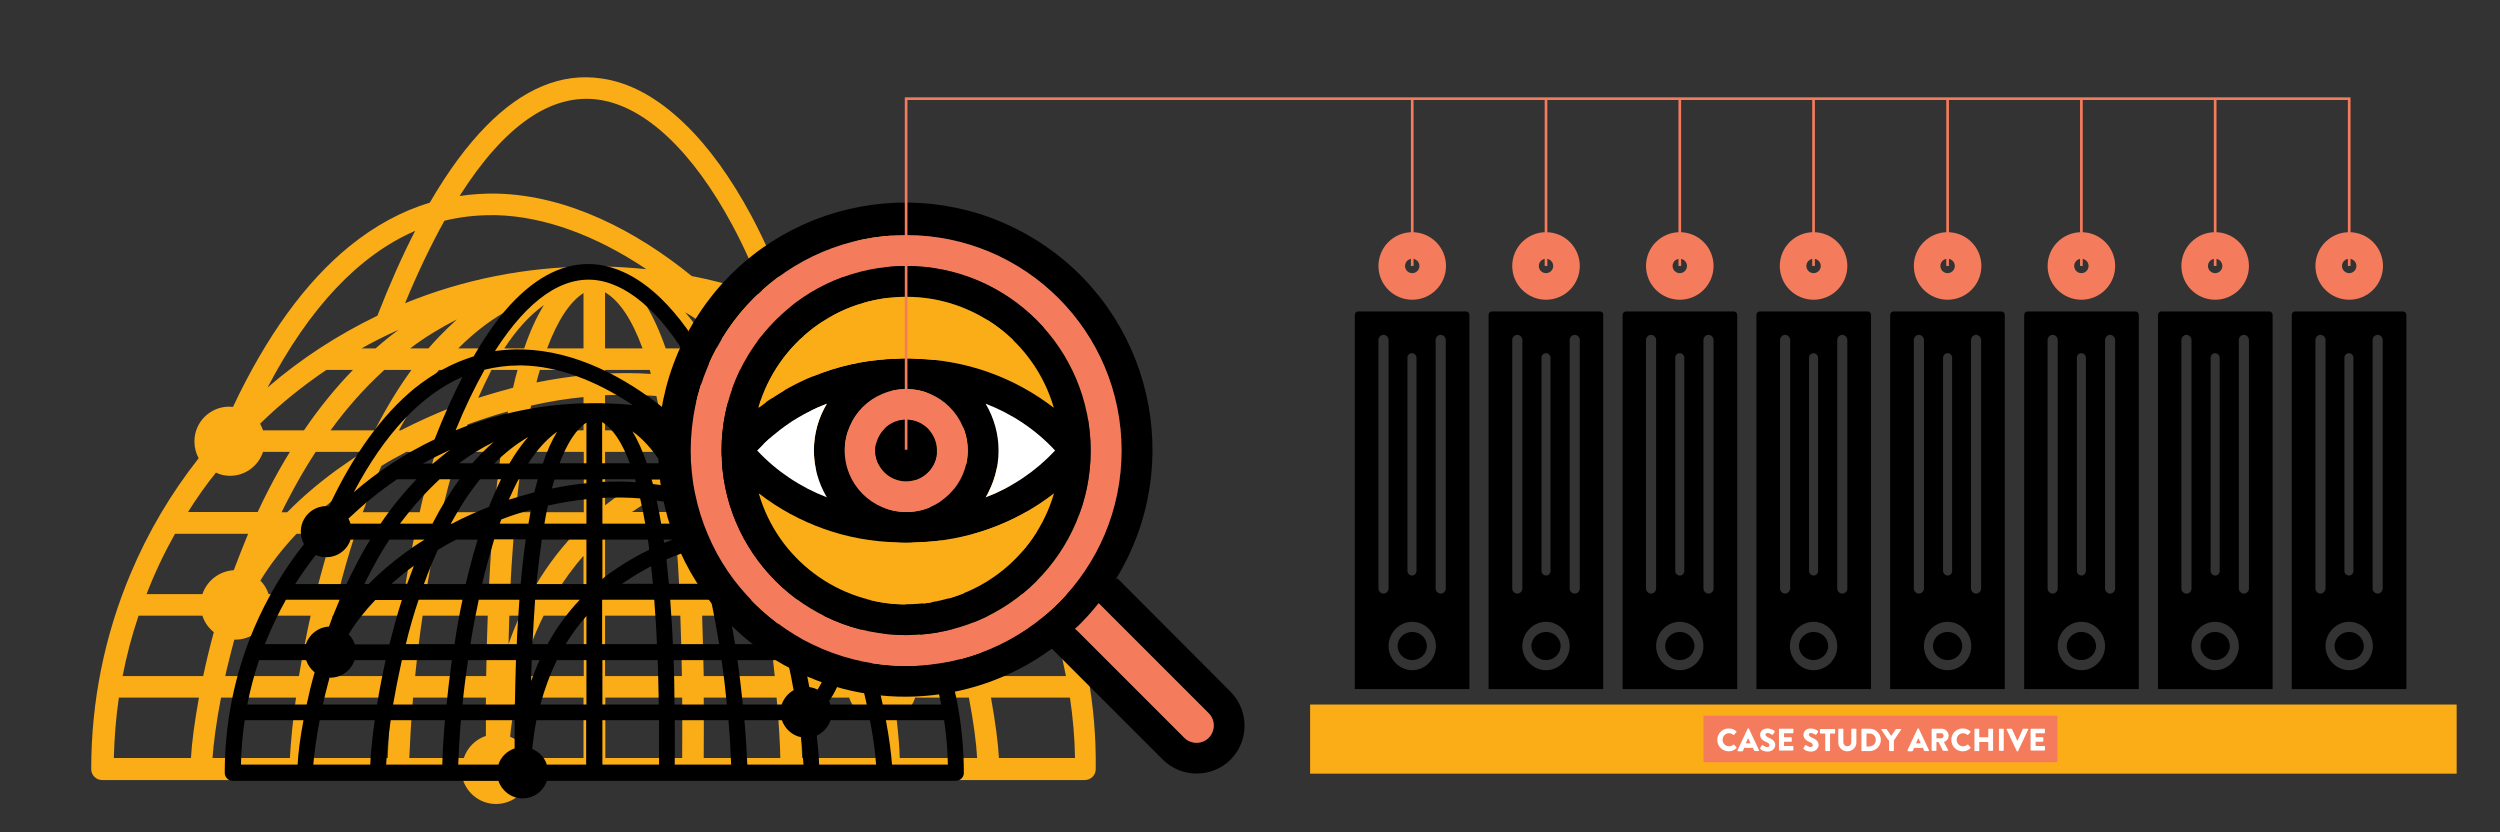 <?xml version="1.0" encoding="utf-8"?>
<!-- Generator: Adobe Illustrator 24.0.1, SVG Export Plug-In . SVG Version: 6.00 Build 0)  -->
<svg version="1.1" id="Layer_1" xmlns="http://www.w3.org/2000/svg" xmlns:xlink="http://www.w3.org/1999/xlink" x="0px" y="0px"
	 viewBox="0 0 940 313" style="enable-background:new 0 0 940 313;" xml:space="preserve">
<rect x="0" y="0" width="940" height="313" fill="#333333" stroke="none"/>
<style type="text/css">
	.st0{fill:#FFFFFF;}
	.st1{fill:url(#SVGID_1_);}
	.st2{fill:#FBAD17;}
	.st3{fill:#F69277;stroke:#FBAD17;stroke-linecap:round;stroke-miterlimit:10;}
	.st4{fill:#F47C5C;stroke:#FBAD17;stroke-linecap:round;stroke-miterlimit:10;}
	.st5{fill:#F47C5C;}
	.st6{fill:#231F20;}
	.st7{fill:#F69277;}
	.st8{fill:none;stroke:#FBAD17;stroke-linecap:round;stroke-miterlimit:10;}
	.st9{fill:none;stroke:#F47C5C;stroke-width:10;stroke-linecap:round;stroke-miterlimit:10;}
	.st10{fill:none;stroke:#F47C5C;stroke-width:10;stroke-miterlimit:10;}
	.st11{fill:none;stroke:#000000;stroke-miterlimit:10;}
	.st12{fill:none;stroke:#000000;stroke-width:8;stroke-linecap:round;stroke-linejoin:round;stroke-miterlimit:10;}
	.st13{fill:none;stroke:#F69277;stroke-linecap:round;stroke-miterlimit:10;}
	.st14{fill:none;stroke:#F69277;stroke-miterlimit:10;}
	.st15{fill:none;stroke:#000000;stroke-width:3;stroke-linecap:round;stroke-linejoin:round;stroke-miterlimit:10;}
	.st16{fill:none;stroke:#F69277;stroke-width:3;stroke-linecap:round;stroke-miterlimit:10;}
	.st17{fill:none;stroke:#000000;stroke-width:5;stroke-miterlimit:10;}
	.st18{fill:#FBAD18;}
	.st19{fill:none;stroke:#F47C5C;stroke-miterlimit:10;}
</style>
<path class="st2" d="M399.5,220.5c7.5-26.9,10.7-48.8,9.4-65.1c-1.2-15.8-6.6-26.5-16-31.9c-10.7-6.2-25.8-4.8-43.9,3.9
	c-4.9,2.4-10,5.3-15,8.6c-1.3-0.9-2.6-1.9-4-2.8c2.6-16.9,4.3-29.8,5-38.2c0.4-4.3,0.5-7.4,0.4-9.7c-0.1-1.6-0.3-6-4.1-6.8
	c-3.8-0.8-5.7,3.1-6.5,4.6c-0.9,1.8-1.9,4.3-3.2,7.6c-2,5.6-4.6,13.7-7.6,23.9c-0.7,2.5-1.5,5-2.2,7.6c-4.8-2.5-9.6-4.9-14.6-7
	c-4.1-11.9-9.1-23.6-14.7-34.1c-7.6-14.1-15.9-25.7-24.9-34.4c-10.2-9.9-20.7-15.7-31.5-17.2c-14.9-2.2-29.4,3.8-43.2,17.8
	c-7.3,7.4-14.4,17-21.3,28.9c-10.6,3.2-20.7,8.7-30.2,16.4c-16.5,13.4-31.2,33.7-43.8,60.4c-0.4,0-0.9-0.1-1.4-0.1
	c-7.2,0-13.1,5.8-13.1,13.1c0,2.3,0.6,4.5,1.6,6.3c-10.4,13.2-19,27.7-25.6,43.4c-9.8,23.3-14.8,48-14.8,73.5c0,2.2,1.8,4.1,4.1,4.1
	h135.7c1.7,5.2,6.6,9,12.4,9c5.8,0,10.7-3.8,12.4-9h209c2.2,0,4.1-1.8,4.1-4.1C412.3,265.3,408,242.3,399.5,220.5z M44.7,262.3h30.1
	c-1.7,9.4-2.7,17.2-3,22.7h-29C43,277.3,43.6,269.7,44.7,262.3z M52.1,231.5h24c0.8,2.5,2.3,4.6,4.3,6.2c-1.6,5.8-2.9,11.3-4,16.5
	H46.1C47.6,246.4,49.6,238.9,52.1,231.5z M65.8,200.7h27.5c-1.9,4.6-3.7,9.2-5.4,13.7c-5.5,0.3-10.1,4-11.8,9H55.1
	C58.1,215.6,61.7,208,65.8,200.7z M344.1,254.2c-0.2-0.6-0.4-1.2-0.7-1.8c3.2-4.4,5.5-9.4,6.8-15c0.5-1.9,0.8-3.9,1-5.9h5.4
	c2,6.7,3.7,12.8,4.9,18c0.4,1.6,0.7,3.2,1.1,4.7L344.1,254.2L344.1,254.2z M299.4,254.2c-0.7-7-1.6-14.7-2.8-22.7h25.6
	c1.2,5.3,2.3,10.4,3.2,15.3c-2.9,1.6-5,4.2-6.1,7.4H299.4z M88.1,240.5c0.1,0,0.3,0,0.4,0c5.8,0,10.7-3.8,12.4-9h15.9
	c-1.8,8-3.2,15.7-4.4,22.7H84.7c0.3-1.5,0.7-3.1,1.1-4.7C86.5,246.7,87.2,243.7,88.1,240.5z M144.5,139.1h10.2
	c-4.9,6.7-9.5,14.3-13.8,22.7h-16.6C130.1,153.8,136.8,146.1,144.5,139.1z M351.6,223.4c-0.1-3.2-0.4-6.4-1-9.6
	c1.2,3.3,2.4,6.5,3.4,9.6H351.6z M337.6,246.6c-1.3-0.7-2.8-1.1-4.3-1.3c-0.8-4.4-1.8-9.1-2.8-13.8h12.6
	C342.3,237.2,340.5,242.3,337.6,246.6z M328.6,223.4c-1.8-7.4-3.9-15.1-6.4-22.7h16c1.3,3,2.4,6.1,3.2,9.2c1.2,4.7,1.9,9.2,2.1,13.5
	H328.6z M191.8,223.4c0.3-7.4,0.8-15.1,1.4-22.7H216c-6.3,6.7-11.8,14.2-16.3,22.4c-0.1,0.1-0.1,0.2-0.2,0.3H191.8z M195.5,231.5
	c-1.6,3.5-3,7-4.3,10.7c0.1-3.5,0.2-7,0.3-10.7H195.5z M101,223.4c-0.6-1.9-1.7-3.7-3.1-5.1c3.7-6.1,8.3-12,13.6-17.6h13.6
	c-2.4,7.6-4.5,15.3-6.4,22.7H101z M143.4,175.2c3-1.9,6.2-3.6,9.4-5.3h11c-1.5,4.9-2.9,10.1-4.3,15.5c-0.6,2.4-1.2,4.8-1.7,7.2
	h-21.4c0.6-1.6,1.2-3.2,1.8-4.8C139.8,183.7,141.5,179.5,143.4,175.2z M227.5,190v-20.1h23.2c0.2,1.7,0.5,3.4,0.7,5.1
	c-5.4,2.6-10.9,5.7-16.3,9.4C232.5,186.2,230,188.1,227.5,190z M241.6,131h-14.1v-21.1C232.9,113.1,237.6,120.1,241.6,131z
	 M244.3,139.1c0.1,0.5,0.3,1,0.4,1.5c-5.6-0.4-11.3-0.4-17.2-0.1v-1.4C227.5,139.1,244.3,139.1,244.3,139.1z M272.3,161.8h-14.7
	c-0.7-4.2-1.5-8.1-2.3-11.8c4.6,0.7,9.2,1.7,13.5,2.9C270.1,155.8,271.2,158.8,272.3,161.8z M278.9,156.2c4.1,1.6,8.1,3.5,11.9,5.6
	h-9.9C280.3,159.9,279.6,158,278.9,156.2z M274.9,146.1c-1.1-2.4-2.1-4.8-3.3-7h10.7c3.7,4.5,7,9.3,10.1,14.3
	C286.9,150.5,281,148.1,274.9,146.1z M264.7,143.4c-3.7-0.8-7.4-1.5-11.3-2c-0.2-0.8-0.4-1.6-0.6-2.3h9.7
	C263.2,140.5,264,141.9,264.7,143.4z M250.3,131c-2.2-6.4-4.7-11.8-7.4-16.3c5.5,4,10.5,9.6,14.8,16.3H250.3z M219.4,110.2V131
	h-13.7C209.7,120.4,214.3,113.4,219.4,110.2z M219.4,139.1v2c-5.8,0.6-11.7,1.5-17.7,2.7c0.4-1.6,0.8-3.2,1.3-4.7H219.4z
	 M199.7,152.5c6.7-1.5,13.2-2.6,19.7-3.2v12.5h-21.5C198.5,158.6,199.1,155.5,199.7,152.5z M227.5,148.6c6.6-0.3,13.1-0.2,19.3,0.3
	c0.9,4,1.8,8.3,2.6,12.9h-21.9V148.6z M258.9,169.9h4.6c-1.4,0.5-2.9,1.1-4.4,1.7C259.1,171,259,170.5,258.9,169.9z M275,131h-7.8
	c-0.8-1.3-1.6-2.6-2.4-3.9c-2.3-3.6-4.7-6.8-7.2-9.7C264,121.1,269.8,125.7,275,131z M204.5,114.7c-2.7,4.4-5.2,9.8-7.4,16.3h-7.5
	C194,124.3,198.9,118.7,204.5,114.7z M194.6,139.1c-0.6,2.1-1.2,4.4-1.7,6.7c-0.5,0.1-0.9,0.2-1.4,0.4c-3.9,1-7.8,2.2-11.7,3.4
	c1.6-3.6,3.3-7.1,5-10.5L194.6,139.1L194.6,139.1z M191,154.7c-0.4,2.3-0.9,4.7-1.3,7.1H175c0.3-0.7,0.5-1.5,0.8-2.2
	C180.8,157.8,185.8,156.1,191,154.7z M167.4,187.4c1.4-5.7,3.1-11.6,4.9-17.5h16.1c-0.5,3.8-1,7.7-1.5,11.7c-0.4,3.6-0.8,7.3-1.1,11
	h-19.7C166.5,190.9,167,189.1,167.4,187.4z M195,182.5c0.5-4.4,1.1-8.6,1.7-12.6h22.8v22.7h-25.5C194.2,189.2,194.6,185.9,195,182.5
	z M239.7,191.1c4.2-2.8,8.5-5.3,12.8-7.6c0.3,3,0.6,6,0.9,9h-15.8C238.3,192.1,239,191.6,239.7,191.1z M260.4,181.6
	c-0.1-0.5-0.1-1.1-0.2-1.6c5.5-2.3,10.9-4.2,16.2-5.6c1.3,4.4,2.5,8.8,3.6,13c0.4,1.7,0.9,3.5,1.3,5.2h-19.7
	C261.2,188.9,260.8,185.3,260.4,181.6z M287.8,185.4c-1.1-4.5-2.3-8.8-3.5-13c2.8-0.6,5.5-1.1,8-1.5c2,4.7,6.6,8,12,8
	c0.4,0,0.8,0,1.2-0.1c1.3,3,2.5,6,3.6,9c0.6,1.6,1.2,3.2,1.8,4.8h-21.4C289,190.2,288.4,187.8,287.8,185.4z M316.7,185
	c-1.2-3.2-2.5-6.3-3.8-9.3c0.8-0.7,1.5-1.5,2.1-2.4c7.6,4,14.2,11.1,19,19.4h-14.6C318.6,190,317.7,187.5,316.7,185z M293.8,139.1
	h2.1c0.3,1.4,0.7,2.9,1,4.3C295.9,142,294.9,140.6,293.8,139.1z M189.7,117.4c-2.5,2.9-4.9,6.1-7.2,9.7c-0.8,1.3-1.6,2.6-2.4,3.9
	h-7.8C177.6,125.7,183.3,121.1,189.7,117.4z M175.7,139.1c-2.2,4.4-4.2,9.1-6.2,14.2c-6.4,2.5-12.7,5.4-18.8,8.5h-0.7
	c4.3-8,9.3-15.7,15-22.7H175.7z M130.6,185c-1,2.5-1.9,5.1-2.8,7.6h-8c3.6-3.2,7.4-6.2,11.3-9.2C131,183.9,130.8,184.4,130.6,185z
	 M133.6,200.7H156c-1.6,7.6-3,15.3-4.1,22.7h-24.8C128.9,216,131.1,208.3,133.6,200.7z M164.3,200.7h20.8c-0.6,7.6-1,15.3-1.4,22.7
	h-23.6C161.3,216,162.7,208.4,164.3,200.7z M219.4,209v14.4h-10.6C212,218.3,215.5,213.4,219.4,209z M227.5,200.7h26.6
	c0.6,7.6,1.1,15.3,1.4,22.7h-28V200.7z M262.3,200.7H283c1.6,7.7,3,15.3,4.2,22.7h-23.6C263.3,216,262.9,208.4,262.3,200.7z
	 M291.3,200.7h22.4c2.5,7.6,4.7,15.3,6.5,22.7h-24.8C294.3,216,292.9,208.3,291.3,200.7z M332.8,177.1c-2.5-2.8-5.1-5.1-7.9-7.2h3.8
	c1.8,2.8,3.6,5.7,5.2,8.5C333.6,178,333.2,177.5,332.8,177.1z M305.5,145.5c-0.3-1.6-0.7-3.3-1-4.9c0.6,0.6,1.3,1.2,1.9,1.8
	C306.1,143.4,305.8,144.5,305.5,145.5z M287.5,131c-2.3-2.8-4.7-5.5-7.2-8.3c4.5,2.5,8.8,5.3,12.8,8.3H287.5z M165.2,126.5
	c-1.4,1.4-2.8,3-4.1,4.5h-6.9c5.4-4.1,11.3-7.7,17.6-10.9C169.6,122.1,167.4,124.2,165.2,126.5z M136.6,169.9
	c-3.5,2.2-6.9,4.6-10.3,7c-6.8,5-12.9,10.2-18.3,15.7h-2.1c0.7-1.5,1.4-2.9,2.2-4.4c3.1-6,6.6-12.2,10.6-18.3
	C118.6,169.9,136.6,169.9,136.6,169.9z M125.1,231.5h25.6c-1.1,8-2.1,15.6-2.8,22.7h-27.3C121.8,247.2,123.3,239.5,125.1,231.5z
	 M158.9,231.5h24.5c-0.3,8-0.5,15.7-0.6,22.7h-26.7C156.8,247.2,157.7,239.6,158.9,231.5z M204.4,231.5h15.1v22.7h-23.5
	C198,246.1,200.9,238.5,204.4,231.5z M227.5,231.5h28.3c0.3,8,0.5,15.7,0.6,22.7h-28.9V231.5z M264,231.5h24.5
	c1.2,8.1,2.1,15.7,2.8,22.7h-26.7C264.4,247.2,264.3,239.5,264,231.5z M365.1,231.5h29.7c2.5,7.4,4.5,14.9,6,22.7h-29.9
	C369.4,247.2,367.5,239.5,365.1,231.5z M391.9,223.4h-29.3c-2.4-7.4-5.3-15-8.5-22.7h27.1C385.2,208,388.8,215.6,391.9,223.4z
	 M350.5,192.6c-1.3-2.7-2.6-5.4-3.9-8c-2.6-5.1-5.3-10-8.2-14.6h21c6.2,7.1,11.9,14.7,17,22.7C376.3,192.6,350.5,192.6,350.5,192.6z
	 M333.1,161.8c-2.4-3.5-4.8-6.8-7.3-9.9c2.6-2.1,5.3-4.1,7.9-5.9c6.3,4.9,12.3,10.2,18,15.9H333.1z M323.1,161.8h-6.4
	c-0.2-0.6-0.4-1.1-0.7-1.7c1.1-1,2.3-2.1,3.4-3.1C320.8,158.6,321.9,160.2,323.1,161.8z M311.9,153c0.3-1.2,0.7-2.5,1-3.8
	c0.5,0.5,1,1.1,1.4,1.6C313.5,151.5,312.7,152.3,311.9,153z M226.8,100.2c-0.2,0-0.5,0-0.7,0c-0.1,0-0.3,0-0.4,0c-0.6,0-1.2,0-1.9,0
	c0,0,0,0,0,0c0,0-0.1,0-0.1,0c-0.1,0-0.1,0-0.2,0c0,0,0,0,0,0c0,0,0,0-0.1,0c-0.5,0-1,0-1.6,0c-24,0.2-47.4,4.8-69.5,13.8
	c4.8-11.6,9.8-22,14.8-31c5.7-1.4,11.6-2.1,17.6-2.1c0.7,0,1.3,0,2,0c17.9,0.5,37.4,7.6,56.3,20.3
	C237.8,100.7,232.3,100.3,226.8,100.2z M149.9,124c-0.9,0.7-1.9,1.4-2.8,2.1c-2,1.6-4,3.2-5.9,4.9h-5.3
	C140.4,128.5,145.1,126.1,149.9,124z M122.7,139.1h10c-6.5,6.7-12.7,14.3-18.4,22.7H98.9c-0.3-0.9-0.7-1.7-1.1-2.5
	C105.5,151.8,113.8,145.1,122.7,139.1z M86.5,178.9c5.8,0,10.7-3.8,12.4-9H109c-2.9,4.7-5.6,9.5-8.2,14.6c-1.4,2.7-2.7,5.4-3.9,8
	H70.7c3.2-5.1,6.7-10.1,10.5-14.8C82.8,178.5,84.6,178.9,86.5,178.9z M83.1,262.3h28.2c-1.3,9.4-2,17.2-2.3,22.7H79.9
	C80.3,279.5,81.3,271.6,83.1,262.3z M119.4,262.3h27.8c-0.8,9.3-1.2,17.1-1.4,22.7h-28.7C117.3,279.5,118.1,271.7,119.4,262.3z
	 M155.3,262.3h27.4c0,5.4,0,10.2,0,14.4c-3.9,1.3-7,4.4-8.3,8.3h-20.5C154.1,280,154.5,272.1,155.3,262.3z M191.8,277
	c0.5-5,1.3-9.9,2.2-14.7h25.4V285h-20.2C198.1,281.3,195.3,278.4,191.8,277z M227.5,262.3h29c0.1,8.5,0,15.6,0,20.8
	c0,0.7,0,1.3,0,1.9h-28.9V262.3z M264.6,283.2c0-5.2,0.1-12.4,0-20.9H292c0.9,9.8,1.3,17.7,1.4,22.7h-28.8
	C264.6,284.4,264.6,283.8,264.6,283.2z M300.2,262.3h19.1c1.4,4.4,5.1,7.8,9.8,8.7c0.6,5.6,1,10.3,1.2,14h-28.7
	C301.4,279.4,301,271.6,300.2,262.3z M337.1,270.1c3.3-1.5,5.9-4.3,7-7.8h20.2c1.8,9.3,2.8,17.2,3.1,22.7h-29.1
	C338.2,281.1,337.8,276.1,337.1,270.1z M372.6,262.3h29.7c1.1,7.4,1.8,15,1.9,22.7h-28.6C375.3,279.5,374.3,271.7,372.6,262.3z
	 M352.6,134.6c10.8-5.2,25.9-10.2,36.3-4.2c14.2,8.2,16,35.7,5.4,78c-9.3-19.6-21.8-37.4-37.3-52.9c-5.1-5.1-10.5-9.9-16.1-14.4
	C344.9,138.6,348.8,136.5,352.6,134.6z M320.7,145.6c-1.7-2-3.4-3.9-5.2-5.7c0.1-0.3,0.1-0.5,0.2-0.8h8.6c0.9,0.6,1.7,1.2,2.6,1.8
	C324.8,142.4,322.7,144,320.7,145.6z M321,120.3c2-6.9,3.7-12.4,5.1-16.9c-0.8,6.7-2,15-3.5,24.8c-1.1-0.7-2.2-1.4-3.3-2
	C319.8,124.2,320.4,122.3,321,120.3z M309.7,130.2c-0.1,0.3-0.1,0.5-0.2,0.8h-3.3c-1.7-1.5-3.5-3-5.3-4.4c-0.1-0.3-0.2-0.7-0.3-1
	C303.7,127.1,306.7,128.6,309.7,130.2z M225.2,37.5c17.4,2.5,35.3,19.4,50.3,47.4c4.4,8.2,8.4,17.2,11.8,26.4
	c-8.9-3.2-17.9-5.7-27.2-7.5c-20.9-17-46.5-30.3-73.1-31c-4.8-0.1-9.6,0.2-14.2,0.9C189.6,47.2,207.3,34.9,225.2,37.5z M156.1,86.8
	c-4.9,9.5-9.6,20.1-14.2,31.9c-14.9,7.2-28.8,16.2-41.3,27C116.3,115.7,134.9,96,156.1,86.8z"/>
<path d="M353,240.1c5.5-19.8,7.9-35.9,6.9-47.9c-0.9-11.6-4.9-19.5-11.8-23.5c-7.8-4.5-19-3.6-32.3,2.9c-3.6,1.7-7.3,3.9-11.1,6.3
	c-1-0.7-1.9-1.4-2.9-2.1c1.9-12.5,3.2-21.9,3.7-28.1c0.3-3.1,0.4-5.5,0.3-7.1c-0.1-1.2-0.2-4.4-3-5c-2.8-0.6-4.2,2.3-4.8,3.4
	c-0.7,1.3-1.4,3.1-2.3,5.6c-1.5,4.1-3.4,10-5.6,17.6c-0.5,1.8-1.1,3.7-1.6,5.6c-3.5-1.9-7.1-3.6-10.8-5.1c-3-8.8-6.7-17.4-10.8-25.1
	c-5.6-10.4-11.7-18.9-18.3-25.3c-7.5-7.3-15.3-11.5-23.1-12.7c-10.9-1.6-21.6,2.8-31.8,13.1c-5.4,5.4-10.6,12.5-15.6,21.3
	c-7.8,2.4-15.2,6.4-22.2,12c-12.1,9.9-23,24.8-32.2,44.4c-0.3,0-0.7-0.1-1-0.1c-5.3,0-9.6,4.3-9.6,9.6c0,1.7,0.4,3.3,1.2,4.7
	c-7.7,9.7-14,20.4-18.9,31.9c-7.2,17.1-10.9,35.3-10.9,54.1c0,1.6,1.3,3,3,3h99.9c1.3,3.8,4.9,6.6,9.1,6.6c4.3,0,7.9-2.8,9.1-6.6
	h153.8c1.6,0,3-1.3,3-3C362.4,273.1,359.2,256.1,353,240.1z M92,270.8h22.1c-1.3,6.9-2,12.7-2.2,16.7H90.6
	C90.7,281.9,91.2,276.3,92,270.8z M97.4,248.2h17.7c0.6,1.8,1.7,3.4,3.2,4.6c-1.2,4.2-2.2,8.3-3,12.1H93
	C94.1,259.2,95.6,253.6,97.4,248.2z M107.5,225.5h20.2c-1.4,3.4-2.8,6.7-4,10.1c-4.1,0.2-7.4,2.9-8.7,6.6H99.6
	C101.9,236.4,104.5,230.9,107.5,225.5z M312.2,264.9c-0.1-0.4-0.3-0.9-0.5-1.3c2.3-3.2,4-6.9,5-11.1c0.3-1.4,0.6-2.9,0.8-4.3h4
	c1.5,4.9,2.7,9.4,3.6,13.2c0.3,1.2,0.5,2.3,0.8,3.5L312.2,264.9L312.2,264.9z M279.3,264.9c-0.5-5.2-1.2-10.8-2-16.7h18.8
	c0.9,3.9,1.7,7.7,2.3,11.3c-2.1,1.2-3.7,3.1-4.5,5.4H279.3z M123.9,254.8c0.1,0,0.2,0,0.3,0c4.3,0,7.9-2.8,9.1-6.6H145
	c-1.3,5.9-2.4,11.5-3.2,16.7h-20.4c0.3-1.1,0.5-2.3,0.8-3.5C122.7,259.4,123.3,257.2,123.9,254.8z M165.3,180.2h7.5
	c-3.6,4.9-7,10.5-10.2,16.7h-12.2C154.8,191,159.7,185.4,165.3,180.2z M317.7,242.2c-0.1-2.3-0.3-4.7-0.7-7.1
	c0.9,2.4,1.8,4.8,2.5,7.1H317.7z M307.4,259.3c-1-0.5-2-0.8-3.1-1c-0.6-3.3-1.3-6.7-2.1-10.1h9.3
	C310.9,252.3,309.5,256.1,307.4,259.3z M300.8,242.2c-1.3-5.5-2.9-11.1-4.7-16.7h11.8c1,2.2,1.7,4.5,2.3,6.7
	c0.9,3.4,1.4,6.8,1.5,9.9H300.8z M200.2,242.2c0.3-5.5,0.6-11.1,1-16.7H218c-4.6,4.9-8.7,10.4-12,16.5c0,0.1-0.1,0.2-0.1,0.2H200.2z
	 M202.9,248.2c-1.2,2.5-2.2,5.2-3.2,7.9c0.1-2.6,0.1-5.2,0.2-7.9H202.9z M133.4,242.2c-0.5-1.4-1.3-2.7-2.3-3.7
	c2.7-4.5,6.1-8.8,10-12.9h10c-1.8,5.6-3.3,11.2-4.7,16.7H133.4z M164.6,206.8c2.2-1.4,4.5-2.7,6.9-3.9h8.1
	c-1.1,3.6-2.2,7.4-3.2,11.4c-0.4,1.8-0.9,3.5-1.3,5.3h-15.7c0.4-1.2,0.9-2.3,1.3-3.5C161.9,213,163.2,209.9,164.6,206.8z
	 M226.5,217.7v-14.8h17.1c0.2,1.2,0.4,2.5,0.5,3.8c-4,1.9-8,4.2-12,6.9C230.1,214.9,228.2,216.2,226.5,217.7z M236.8,174.2h-10.4
	v-15.5C230.4,161.1,233.9,166.3,236.8,174.2z M238.8,180.2c0.1,0.4,0.2,0.7,0.3,1.1c-4.1-0.3-8.3-0.3-12.6-0.1v-1
	C226.5,180.2,238.8,180.2,238.8,180.2z M259.4,196.9h-10.8c-0.5-3.1-1.1-6-1.7-8.7c3.4,0.5,6.7,1.2,9.9,2.1
	C257.8,192.5,258.6,194.7,259.4,196.9z M264.3,192.8c3,1.2,5.9,2.6,8.7,4.1h-7.3C265.3,195.5,264.8,194.1,264.3,192.8z M261.3,185.4
	c-0.8-1.8-1.6-3.5-2.4-5.2h7.8c2.7,3.3,5.2,6.9,7.4,10.5C270.1,188.6,265.8,186.8,261.3,185.4z M253.8,183.4
	c-2.7-0.6-5.5-1.1-8.3-1.4c-0.2-0.6-0.3-1.2-0.5-1.7h7.2C252.7,181.2,253.3,182.3,253.8,183.4z M243.2,174.2
	c-1.6-4.7-3.4-8.7-5.4-12c4.1,2.9,7.7,7.1,10.9,12H243.2z M220.5,158.9v15.3h-10.1C213.3,166.5,216.7,161.3,220.5,158.9z
	 M220.5,180.2v1.5c-4.3,0.4-8.6,1.1-13,2c0.3-1.2,0.6-2.3,1-3.4H220.5z M206,190.1c4.9-1.1,9.7-1.9,14.5-2.4v9.2h-15.8
	C205.1,194.5,205.5,192.2,206,190.1z M226.5,187.2c4.9-0.2,9.6-0.2,14.2,0.2c0.7,2.9,1.3,6.1,1.9,9.5h-16.1V187.2z M249.5,202.9h3.4
	c-1.1,0.4-2.1,0.8-3.2,1.2C249.7,203.7,249.6,203.3,249.5,202.9z M261.4,174.2h-5.7c-0.6-1-1.2-1.9-1.8-2.9c-1.7-2.6-3.5-5-5.3-7.1
	C253.3,167,257.5,170.4,261.4,174.2z M209.5,162.3c-2,3.3-3.8,7.2-5.4,12h-5.5C201.8,169.3,205.4,165.2,209.5,162.3z M202.2,180.2
	c-0.4,1.6-0.9,3.2-1.3,4.9c-0.3,0.1-0.7,0.2-1,0.3c-2.9,0.8-5.7,1.6-8.6,2.5c1.2-2.7,2.4-5.3,3.7-7.7L202.2,180.2L202.2,180.2z
	 M199.6,191.7c-0.3,1.7-0.6,3.4-0.9,5.2h-10.8c0.2-0.5,0.4-1.1,0.6-1.6C192.1,193.9,195.8,192.7,199.6,191.7z M182.2,215.7
	c1.1-4.2,2.3-8.5,3.6-12.9h11.9c-0.4,2.8-0.8,5.6-1.1,8.6c-0.3,2.7-0.6,5.4-0.8,8.1h-14.5C181.6,218.3,181.9,217,182.2,215.7z
	 M202.5,212.2c0.4-3.2,0.8-6.3,1.2-9.3h16.8v16.7h-18.8C202,217.1,202.2,214.6,202.5,212.2z M235.4,218.5c3.1-2.1,6.2-3.9,9.4-5.6
	c0.2,2.2,0.5,4.4,0.7,6.6h-11.7C234.4,219.2,234.9,218.8,235.4,218.5z M250.7,211.5c0-0.4-0.1-0.8-0.1-1.2c4-1.7,8-3.1,11.9-4.2
	c1,3.2,1.8,6.4,2.6,9.6c0.3,1.3,0.6,2.6,0.9,3.8h-14.5C251.2,216.8,251,214.2,250.7,211.5z M270.8,214.3c-0.8-3.3-1.7-6.5-2.6-9.6
	c2-0.4,4-0.8,5.9-1.1c1.5,3.4,4.9,5.9,8.8,5.9c0.3,0,0.6,0,0.9,0c1,2.2,1.9,4.4,2.7,6.6c0.4,1.2,0.9,2.3,1.3,3.5h-15.7
	C271.7,217.8,271.2,216,270.8,214.3z M292.1,213.9c-0.9-2.3-1.8-4.6-2.8-6.8c0.6-0.5,1.1-1.1,1.6-1.8c5.6,2.9,10.4,8.2,14,14.2
	h-10.7C293.5,217.7,292.8,215.8,292.1,213.9z M275.2,180.2h1.5c0.3,1.1,0.5,2.1,0.7,3.2C276.7,182.3,276,181.3,275.2,180.2z
	 M198.6,164.3c-1.8,2.1-3.6,4.5-5.3,7.1c-0.6,0.9-1.2,1.9-1.8,2.9h-5.7C189.7,170.4,194,167,198.6,164.3z M188.4,180.2
	c-1.6,3.2-3.1,6.7-4.6,10.4c-4.7,1.9-9.4,3.9-13.8,6.3h-0.5c3.2-5.9,6.8-11.5,11-16.7H188.4z M155.2,213.9c-0.7,1.9-1.4,3.7-2.1,5.6
	h-5.9c2.6-2.3,5.4-4.6,8.3-6.7C155.5,213.2,155.3,213.6,155.2,213.9z M157.4,225.5h16.5c-1.2,5.6-2.2,11.2-3,16.7h-18.3
	C153.9,236.7,155.5,231.1,157.4,225.5z M180,225.5h15.3c-0.4,5.6-0.8,11.2-1,16.7h-17.4C177.7,236.8,178.8,231.2,180,225.5z
	 M220.5,231.6v10.6h-7.8C215,238.4,217.6,234.9,220.5,231.6z M226.5,225.5H246c0.4,5.6,0.8,11.2,1,16.7h-20.6V225.5z M252,225.5
	h15.3c1.2,5.7,2.2,11.3,3.1,16.7H253C252.8,236.8,252.4,231.1,252,225.5z M273.4,225.5h16.5c1.8,5.6,3.4,11.2,4.8,16.7h-18.3
	C275.5,236.7,274.5,231.1,273.4,225.5z M303.9,208.1c-1.8-2-3.8-3.8-5.8-5.3h2.8c1.4,2.1,2.6,4.2,3.9,6.3
	C304.5,208.8,304.2,208.5,303.9,208.1z M283.8,184.9c-0.2-1.2-0.5-2.4-0.8-3.6c0.5,0.4,0.9,0.9,1.4,1.3
	C284.2,183.4,284,184.1,283.8,184.9z M270.6,174.2c-1.7-2-3.5-4.1-5.3-6.1c3.3,1.9,6.4,3.9,9.4,6.1H270.6z M180.6,170.9
	c-1,1.1-2,2.2-3,3.3h-5c4-3,8.3-5.7,13-8C183.9,167.7,182.2,169.3,180.6,170.9z M159.6,202.9c-2.6,1.6-5.1,3.3-7.5,5.1
	c-5,3.7-9.5,7.5-13.5,11.6H137c0.5-1.1,1.1-2.1,1.6-3.2c2.3-4.4,4.8-9,7.8-13.5C146.4,202.9,159.6,202.9,159.6,202.9z M151.1,248.2
	h18.8c-0.8,5.9-1.5,11.5-2,16.7h-20.1C148.7,259.7,149.8,254.1,151.1,248.2z M176,248.2h18c-0.2,5.9-0.3,11.5-0.4,16.7h-19.7
	C174.4,259.7,175.1,254.1,176,248.2z M209.4,248.2h11.1v16.7h-17.3C204.8,258.9,206.9,253.3,209.4,248.2z M226.5,248.2h20.8
	c0.2,5.9,0.3,11.5,0.4,16.7h-21.2V248.2z M253.3,248.2h18c0.9,5.9,1.5,11.6,2,16.7h-19.7C253.6,259.7,253.5,254.1,253.3,248.2z
	 M327.6,248.2h21.9c1.8,5.4,3.3,11,4.4,16.7h-22C330.8,259.7,329.4,254.1,327.6,248.2z M347.4,242.2h-21.6
	c-1.8-5.5-3.9-11.1-6.2-16.7h19.9C342.4,230.9,345.1,236.4,347.4,242.2z M316.9,219.6c-0.9-2-1.9-4-2.9-5.9c-1.9-3.8-3.9-7.3-6-10.8
	h15.4c4.6,5.2,8.8,10.8,12.5,16.7C335.9,219.6,316.9,219.6,316.9,219.6z M304.1,196.9c-1.7-2.5-3.5-5-5.3-7.3c1.9-1.5,3.9-3,5.8-4.4
	c4.7,3.6,9.1,7.5,13.2,11.7H304.1z M296.8,196.9h-4.7c-0.1-0.4-0.3-0.8-0.5-1.2c0.8-0.8,1.7-1.5,2.5-2.3
	C295,194.6,295.9,195.7,296.8,196.9z M288.5,190.4c0.2-0.9,0.5-1.8,0.7-2.8c0.4,0.4,0.7,0.8,1.1,1.2
	C289.7,189.4,289.1,189.9,288.5,190.4z M226,151.6c-0.2,0-0.3,0-0.5,0c-0.1,0-0.2,0-0.3,0c-0.5,0-0.9,0-1.4,0c0,0,0,0,0,0
	c0,0,0,0-0.1,0c-0.1,0-0.1,0-0.2,0c0,0,0,0,0,0c0,0,0,0,0,0c-0.4,0-0.8,0-1.1,0c-17.7,0.1-34.9,3.6-51.1,10.2
	c3.5-8.6,7.2-16.2,10.9-22.8c4.2-1,8.5-1.6,12.9-1.6c0.5,0,1,0,1.4,0c13.2,0.3,27.5,5.6,41.4,14.9C234,151.9,230,151.7,226,151.6z
	 M169.3,169.1c-0.7,0.5-1.4,1-2.1,1.6c-1.5,1.2-2.9,2.4-4.4,3.6H159C162.4,172.4,165.8,170.7,169.3,169.1z M149.3,180.2h7.3
	c-4.8,5-9.3,10.5-13.5,16.7h-11.3c-0.2-0.7-0.5-1.3-0.8-1.9C136.7,189.6,142.8,184.6,149.3,180.2z M122.7,209.5
	c4.3,0,7.9-2.8,9.1-6.6h7.4c-2.1,3.4-4.1,7-6,10.8c-1,2-2,3.9-2.9,5.9h-19.3c2.4-3.8,5-7.4,7.7-10.9
	C120,209.2,121.3,209.5,122.7,209.5z M120.2,270.8h20.7c-1,6.9-1.5,12.7-1.7,16.7h-21.4C118.1,283.5,118.9,277.7,120.2,270.8z
	 M146.9,270.8h20.4c-0.6,6.8-0.9,12.6-1,16.7h-21.1C145.4,283.5,145.9,277.7,146.9,270.8z M173.3,270.8h20.2c0,3.9,0,7.5,0,10.6
	c-2.9,1-5.2,3.2-6.1,6.1h-15.1C172.4,283.9,172.7,278.1,173.3,270.8z M200.1,281.6c0.4-3.7,0.9-7.3,1.6-10.8h18.7v16.7h-14.8
	C204.8,284.8,202.7,282.7,200.1,281.6z M226.5,270.8h21.3c0,6.2,0,11.5,0,15.3c0,0.5,0,0.9,0,1.4h-21.3V270.8z M253.7,286.2
	c0-3.8,0.1-9.1,0-15.4h20.2c0.6,7.2,0.9,13.1,1,16.7h-21.2C253.7,287.1,253.7,286.7,253.7,286.2z M279.9,270.8H294
	c1.1,3.2,3.8,5.7,7.2,6.4c0.5,4.1,0.7,7.6,0.9,10.3h-21.1C280.8,283.4,280.5,277.6,279.9,270.8z M307.1,276.6
	c2.4-1.1,4.3-3.2,5.2-5.8h14.8c1.3,6.8,2.1,12.7,2.3,16.7H308C307.9,284.7,307.6,281,307.1,276.6z M333.1,270.8H355
	c0.8,5.5,1.3,11,1.4,16.7h-21C335.1,283.5,334.4,277.7,333.1,270.8z M318.5,176.9c8-3.8,19-7.5,26.7-3.1c10.4,6,11.8,26.3,4,57.4
	c-6.8-14.5-16-27.5-27.4-38.9c-3.8-3.8-7.7-7.3-11.9-10.6C312.8,179.9,315.6,178.3,318.5,176.9z M295,185c-1.3-1.4-2.5-2.9-3.8-4.2
	c0.1-0.2,0.1-0.4,0.2-0.6h6.4c0.6,0.4,1.3,0.9,1.9,1.3C298,182.6,296.5,183.8,295,185z M295.2,166.4c1.5-5.1,2.7-9.1,3.7-12.4
	c-0.6,4.9-1.4,11-2.5,18.3c-0.8-0.5-1.6-1-2.5-1.5C294.3,169.3,294.8,167.8,295.2,166.4z M286.9,173.7c-0.1,0.2-0.1,0.4-0.2,0.6
	h-2.4c-1.3-1.1-2.6-2.2-3.9-3.2c-0.1-0.2-0.1-0.5-0.2-0.7C282.5,171.4,284.7,172.5,286.9,173.7z M224.7,105.4
	c12.8,1.9,26,14.3,37,34.9c3.2,6.1,6.2,12.6,8.7,19.4c-6.5-2.3-13.2-4.2-20-5.5c-15.4-12.5-34.2-22.3-53.8-22.8
	c-3.5-0.1-7,0.1-10.5,0.6C198.5,112.6,211.6,103.5,224.7,105.4z M173.9,141.7c-3.6,7-7.1,14.8-10.5,23.5
	c-11,5.3-21.2,11.9-30.4,19.9C144.7,163,158.3,148.5,173.9,141.7z"/>
<g>
	<g id="XMLID_50_">
		<g>
			<path d="M462.7,260.1c7,7.1,7,18.5,0,25.5s-18.5,7-25.5,0l-41.7-41.7c-30.6,22.5-71.9,24.1-104.2,4.1
				c-43.6-27.1-56.9-84.4-29.8-128c27.1-43.6,84.4-56.9,128-29.8c43.6,27.1,56.9,84.4,29.8,128l0.8-0.8L462.7,260.1z M454.5,277.4
				c2.5-2.5,2.5-6.6,0-9.2l-41.4-41.4c-2.7,3.4-5.6,6.6-8.8,9.6l41,41c1.2,1.2,2.9,1.9,4.6,1.9C451.7,279.3,453.3,278.6,454.5,277.4
				z M421.7,169.4c0-44.7-36.2-81-81-81s-81,36.2-81,81c0,44.7,36.3,80.9,81,81C385.5,250.4,421.7,214.1,421.7,169.4z"/>
			<path class="st5" d="M454.5,268.2c2.5,2.5,2.5,6.6,0,9.2c-1.2,1.2-2.9,1.9-4.6,1.9c-1.7,0-3.4-0.7-4.6-1.9l-41-41
				c3.2-3,6.1-6.2,8.8-9.6L454.5,268.2z"/>
			<path class="st5" d="M340.7,88.4c44.7,0,81,36.2,81,81s-36.2,81-81,81c-44.7-0.1-80.9-36.3-81-81
				C259.8,124.7,296,88.4,340.7,88.4z M340.7,238.8c38.3,0,69.4-31.1,69.4-69.4c0-38.3-31.1-69.4-69.4-69.4
				c-38.3,0-69.4,31.1-69.4,69.4S302.4,238.8,340.7,238.8z"/>
			<path d="M410.1,169.4c0,38.3-31.1,69.4-69.4,69.4s-69.4-31.1-69.4-69.4s31.1-69.4,69.4-69.4C379.1,100.1,410.1,131.1,410.1,169.4
				z M396.7,169.4c-7.3-7.8-16.2-13.8-26.1-17.6c6.4,10.8,6.4,24.3,0,35.2C380.5,183.2,389.5,177.2,396.7,169.4z M396.3,153.3
				c-7.2-24.7-29.8-41.7-55.5-41.7c-25.7,0-48.4,17-55.5,41.7c14.9-11.5,33.1-18,52-18.4c2.4-0.2,4.8-0.2,7.2,0
				C363.2,135.3,381.4,141.8,396.3,153.3z M340.7,227.3c25.7,0,48.3-17,55.5-41.7c-14.9,11.5-33.1,18-52,18.4
				c-2.4,0.2-4.8,0.2-7.2,0c-18.8-0.5-37-6.9-51.9-18.4C292.4,210.2,315,227.2,340.7,227.3z M363.9,169.4
				c0-12.8-10.4-23.1-23.1-23.1c-12.8,0-23.1,10.4-23.1,23.1s10.4,23.1,23.1,23.1C353.5,192.6,363.9,182.2,363.9,169.4z M310.9,187
				c-6.5-10.8-6.5-24.4,0-35.2c-9.9,3.8-18.9,9.8-26.2,17.6C292,177.2,300.9,183.2,310.9,187z"/>
			<path class="st0" d="M370.6,151.8c9.9,3.8,18.9,9.8,26.1,17.6c-7.3,7.8-16.2,13.8-26.1,17.6C377.1,176.2,377.1,162.7,370.6,151.8
				z"/>
			<path class="st18" d="M340.7,111.6c25.7,0,48.3,17,55.5,41.7c-14.9-11.5-33.1-18-51.9-18.4c-2.4-0.2-4.8-0.2-7.2,0
				c-18.8,0.4-37,6.9-52,18.4C292.4,128.6,315,111.6,340.7,111.6z"/>
			<path class="st18" d="M396.3,185.5c-7.2,24.7-29.8,41.7-55.5,41.7c-25.7,0-48.4-17-55.5-41.7c14.9,11.5,33.1,18,51.9,18.4
				c2.4,0.2,4.8,0.2,7.2,0C363.1,203.5,381.4,197.1,396.3,185.5z"/>
			<path class="st5" d="M340.7,146.3c12.8,0,23.1,10.4,23.1,23.1s-10.4,23.1-23.1,23.1c-12.8,0-23.1-10.4-23.1-23.1
				S328,146.3,340.7,146.3z M352.3,169.4c0-6.4-5.2-11.6-11.6-11.6c-6.4,0-11.6,5.2-11.6,11.6c0,6.4,5.2,11.6,11.6,11.6
				C347.1,181,352.3,175.8,352.3,169.4z"/>
			<path d="M340.7,157.8c6.4,0,11.6,5.2,11.6,11.6c0,6.4-5.2,11.6-11.6,11.6c-6.4,0-11.6-5.2-11.6-11.6
				C329.2,163,334.4,157.8,340.7,157.8z"/>
			<path class="st0" d="M310.9,151.8c-6.5,10.8-6.5,24.3,0,35.2c-9.9-3.8-18.9-9.8-26.2-17.6C292,161.6,300.9,155.6,310.9,151.8z"/>
		</g>
	</g>
</g>
<g>
	<path d="M552.5,118.4c0-0.7-0.6-1.3-1.3-1.3h-40.5c-0.7,0-1.3,0.6-1.3,1.3v140.7h43.1V118.4z M529.2,134.5c0-0.9,0.7-1.7,1.7-1.7
		s1.7,0.9,1.7,1.7v80.2c0,0.9-0.7,1.7-1.7,1.7s-1.7-0.9-1.7-1.7V134.5z M520.2,223.2c-1,0-1.9-0.9-1.9-1.9v-93.5
		c0-1,0.9-1.9,1.9-1.9c1,0,1.9,0.9,1.9,1.9v93.5C522.1,222.3,521.2,223.2,520.2,223.2z M531,252c-4.9,0-8.9-4.2-8.9-9.1
		c0-4.9,4-9.1,8.9-9.1s8.9,4.2,8.9,9.1C539.9,247.8,535.9,252,531,252z M543.6,221.3c0,1-0.9,1.9-1.9,1.9c-1,0-1.9-0.9-1.9-1.9
		v-93.5c0-1,0.9-1.9,1.9-1.9c1,0,1.9,0.9,1.9,1.9V221.3z"/>
	<path d="M581.3,237.6c-3,0-5.5,2.4-5.5,5.3c0,2.9,2.4,5.3,5.5,5.3c3,0,5.5-2.4,5.5-5.3C586.8,240,584.3,237.6,581.3,237.6z"/>
	<path d="M602.9,118.4c0-0.7-0.6-1.3-1.3-1.3H561c-0.7,0-1.3,0.6-1.3,1.3v140.7h43.1V118.4z M579.6,134.5c0-0.9,0.7-1.7,1.7-1.7
		c1,0,1.7,0.9,1.7,1.7v80.2c0,0.9-0.7,1.7-1.7,1.7c-1,0-1.7-0.9-1.7-1.7V134.5z M570.5,223.2c-1,0-1.9-0.9-1.9-1.9v-93.5
		c0-1,0.9-1.9,1.9-1.9c1,0,1.9,0.9,1.9,1.9v93.5C572.4,222.3,571.5,223.2,570.5,223.2z M581.3,252c-4.9,0-8.9-4.2-8.9-9.1
		c0-4.9,4-9.1,8.9-9.1c4.9,0,8.9,4.2,8.9,9.1C590.2,247.8,586.2,252,581.3,252z M594,221.3c0,1-0.9,1.9-1.9,1.9
		c-1,0-1.9-0.9-1.9-1.9v-93.5c0-1,0.9-1.9,1.9-1.9c1,0,1.9,0.9,1.9,1.9V221.3z"/>
	<ellipse cx="531" cy="242.9" rx="5.5" ry="5.3"/>
</g>
<g>
	<path d="M653.2,118.4c0-0.7-0.6-1.3-1.3-1.3h-40.5c-0.7,0-1.3,0.6-1.3,1.3v140.7h43.1V118.4z M629.9,134.5c0-0.9,0.7-1.7,1.7-1.7
		s1.7,0.9,1.7,1.7v80.2c0,0.9-0.7,1.7-1.7,1.7s-1.7-0.9-1.7-1.7V134.5z M620.8,223.2c-1,0-1.9-0.9-1.9-1.9v-93.5
		c0-1,0.9-1.9,1.9-1.9c1,0,1.9,0.9,1.9,1.9v93.5C622.7,222.3,621.8,223.2,620.8,223.2z M631.6,252c-4.9,0-8.9-4.2-8.9-9.1
		c0-4.9,4-9.1,8.9-9.1s8.9,4.2,8.9,9.1C640.5,247.8,636.5,252,631.6,252z M644.3,221.3c0,1-0.9,1.9-1.9,1.9c-1,0-1.9-0.9-1.9-1.9
		v-93.5c0-1,0.9-1.9,1.9-1.9c1,0,1.9,0.9,1.9,1.9V221.3z"/>
	<path d="M681.9,237.6c-3,0-5.5,2.4-5.5,5.3c0,2.9,2.4,5.3,5.5,5.3c3,0,5.5-2.4,5.5-5.3C687.4,240,685,237.6,681.9,237.6z"/>
	<path d="M703.5,118.4c0-0.7-0.6-1.3-1.3-1.3h-40.5c-0.7,0-1.3,0.6-1.3,1.3v140.7h43.1V118.4z M680.2,134.5c0-0.9,0.7-1.7,1.7-1.7
		c1,0,1.7,0.9,1.7,1.7v80.2c0,0.9-0.7,1.7-1.7,1.7c-1,0-1.7-0.9-1.7-1.7V134.5z M671.2,223.2c-1,0-1.9-0.9-1.9-1.9v-93.5
		c0-1,0.9-1.9,1.9-1.9c1,0,1.9,0.9,1.9,1.9v93.5C673,222.3,672.2,223.2,671.2,223.2z M681.9,252c-4.9,0-8.9-4.2-8.9-9.1
		c0-4.9,4-9.1,8.9-9.1c4.9,0,8.9,4.2,8.9,9.1C690.9,247.8,686.8,252,681.9,252z M694.6,221.3c0,1-0.9,1.9-1.9,1.9
		c-1,0-1.9-0.9-1.9-1.9v-93.5c0-1,0.9-1.9,1.9-1.9c1,0,1.9,0.9,1.9,1.9V221.3z"/>
	<ellipse cx="631.6" cy="242.9" rx="5.5" ry="5.3"/>
</g>
<g>
	<path d="M753.8,118.4c0-0.7-0.6-1.3-1.3-1.3H712c-0.7,0-1.3,0.6-1.3,1.3v140.7h43.1V118.4z M730.6,134.5c0-0.9,0.7-1.7,1.7-1.7
		s1.7,0.9,1.7,1.7v80.2c0,0.9-0.7,1.7-1.7,1.7s-1.7-0.9-1.7-1.7V134.5z M721.5,223.2c-1,0-1.9-0.9-1.9-1.9v-93.5
		c0-1,0.9-1.9,1.9-1.9c1,0,1.9,0.9,1.9,1.9v93.5C723.4,222.3,722.5,223.2,721.5,223.2z M732.3,252c-4.9,0-8.9-4.2-8.9-9.1
		c0-4.9,4-9.1,8.9-9.1s8.9,4.2,8.9,9.1C741.2,247.8,737.2,252,732.3,252z M744.9,221.3c0,1-0.9,1.9-1.9,1.9c-1,0-1.9-0.9-1.9-1.9
		v-93.5c0-1,0.9-1.9,1.9-1.9c1,0,1.9,0.9,1.9,1.9V221.3z"/>
	<path d="M782.6,237.6c-3,0-5.5,2.4-5.5,5.3c0,2.9,2.4,5.3,5.5,5.3c3,0,5.5-2.4,5.5-5.3C788.1,240,785.6,237.6,782.6,237.6z"/>
	<path d="M804.2,118.4c0-0.7-0.6-1.3-1.3-1.3h-40.5c-0.7,0-1.3,0.6-1.3,1.3v140.7h43.1V118.4z M780.9,134.5c0-0.9,0.7-1.7,1.7-1.7
		c1,0,1.7,0.9,1.7,1.7v80.2c0,0.9-0.7,1.7-1.7,1.7c-1,0-1.7-0.9-1.7-1.7V134.5z M771.8,223.2c-1,0-1.9-0.9-1.9-1.9v-93.5
		c0-1,0.9-1.9,1.9-1.9c1,0,1.9,0.9,1.9,1.9v93.5C773.7,222.3,772.8,223.2,771.8,223.2z M782.6,252c-4.9,0-8.9-4.2-8.9-9.1
		c0-4.9,4-9.1,8.9-9.1c4.9,0,8.9,4.2,8.9,9.1C791.5,247.8,787.5,252,782.6,252z M795.3,221.3c0,1-0.9,1.9-1.9,1.9
		c-1,0-1.9-0.9-1.9-1.9v-93.5c0-1,0.9-1.9,1.9-1.9c1,0,1.9,0.9,1.9,1.9V221.3z"/>
	<ellipse cx="732.3" cy="242.9" rx="5.5" ry="5.3"/>
</g>
<g>
	<path d="M854.5,118.4c0-0.7-0.6-1.3-1.3-1.3h-40.5c-0.7,0-1.3,0.6-1.3,1.3v140.7h43.1V118.4z M831.2,134.5c0-0.9,0.7-1.7,1.7-1.7
		s1.7,0.9,1.7,1.7v80.2c0,0.9-0.7,1.7-1.7,1.7s-1.7-0.9-1.7-1.7V134.5z M822.1,223.2c-1,0-1.9-0.9-1.9-1.9v-93.5
		c0-1,0.9-1.9,1.9-1.9c1,0,1.9,0.9,1.9,1.9v93.5C824,222.3,823.2,223.2,822.1,223.2z M832.9,252c-4.9,0-8.9-4.2-8.9-9.1
		c0-4.9,4-9.1,8.9-9.1c4.9,0,8.9,4.2,8.9,9.1C841.8,247.8,837.8,252,832.9,252z M845.6,221.3c0,1-0.9,1.9-1.9,1.9
		c-1,0-1.9-0.9-1.9-1.9v-93.5c0-1,0.9-1.9,1.9-1.9c1,0,1.9,0.9,1.9,1.9V221.3z"/>
	<path d="M883.3,237.6c-3,0-5.5,2.4-5.5,5.3c0,2.9,2.4,5.3,5.5,5.3c3,0,5.5-2.4,5.5-5.3C888.7,240,886.3,237.6,883.3,237.6z"/>
	<path d="M904.8,118.4c0-0.7-0.6-1.3-1.3-1.3H863c-0.7,0-1.3,0.6-1.3,1.3v140.7h43.1V118.4z M881.5,134.5c0-0.9,0.7-1.7,1.7-1.7
		c1,0,1.7,0.9,1.7,1.7v80.2c0,0.9-0.7,1.7-1.7,1.7c-1,0-1.7-0.9-1.7-1.7V134.5z M872.5,223.2c-1,0-1.9-0.9-1.9-1.9v-93.5
		c0-1,0.9-1.9,1.9-1.9c1,0,1.9,0.9,1.9,1.9v93.5C874.3,222.3,873.5,223.2,872.5,223.2z M883.3,252c-4.9,0-8.9-4.2-8.9-9.1
		c0-4.9,4-9.1,8.9-9.1c4.9,0,8.9,4.2,8.9,9.1C892.2,247.8,888.1,252,883.3,252z M895.9,221.3c0,1-0.9,1.9-1.9,1.9
		c-1,0-1.9-0.9-1.9-1.9v-93.5c0-1,0.9-1.9,1.9-1.9c1,0,1.9,0.9,1.9,1.9V221.3z"/>
	<ellipse cx="832.9" cy="242.9" rx="5.5" ry="5.3"/>
</g>
<rect x="492.6" y="264.9" class="st18" width="431.1" height="26"/>
<rect x="640.5" y="269.1" class="st5" width="133.1" height="17.5"/>
<g>
	<path class="st0" d="M650,273.9c1.2,0,2.1,0.4,2.9,1.1c0.1,0.1,0.1,0.2,0,0.3l-0.9,1c-0.1,0.1-0.2,0.1-0.3,0
		c-0.4-0.4-1-0.6-1.6-0.6c-1.4,0-2.4,1.1-2.4,2.5c0,1.3,1,2.4,2.4,2.4c0.6,0,1.2-0.2,1.6-0.6c0.1-0.1,0.2-0.1,0.3,0l0.9,1
		c0.1,0.1,0.1,0.2,0,0.3c-0.8,0.8-1.8,1.2-2.9,1.2c-2.4,0-4.3-1.9-4.3-4.3S647.6,273.9,650,273.9z"/>
	<path class="st0" d="M653.3,282.1l3.8-8.1c0-0.1,0.1-0.1,0.2-0.1h0.1c0.1,0,0.2,0.1,0.2,0.1l3.8,8.1c0.1,0.2,0,0.3-0.2,0.3h-1.3
		c-0.2,0-0.3-0.1-0.4-0.3l-0.4-0.9h-3.3l-0.4,1c-0.1,0.1-0.2,0.3-0.4,0.3h-1.3C653.3,282.4,653.2,282.2,653.3,282.1z M658.2,279.5
		l-0.9-2h0l-0.9,2H658.2z"/>
	<path class="st0" d="M661.8,281.3l0.6-1c0.1-0.2,0.3-0.1,0.4-0.1c0,0,0.9,0.7,1.7,0.7c0.5,0,0.8-0.3,0.8-0.7c0-0.5-0.4-0.9-1.2-1.2
		c-1-0.4-2.3-1.2-2.3-2.7c0-1.2,0.9-2.4,2.8-2.4c1.2,0,2.2,0.6,2.6,0.9c0.1,0.1,0.1,0.3,0.1,0.4l-0.6,0.9c-0.1,0.1-0.3,0.2-0.4,0.2
		c-0.1-0.1-1-0.7-1.7-0.7c-0.4,0-0.8,0.3-0.8,0.6c0,0.4,0.4,0.8,1.3,1.2c0.9,0.4,2.4,1.1,2.4,2.7c0,1.2-1.1,2.5-2.8,2.5
		c-1.6,0-2.4-0.6-2.7-0.9C661.8,281.5,661.7,281.4,661.8,281.3z"/>
	<path class="st0" d="M668.9,274.2c0-0.1,0.1-0.2,0.2-0.2h5c0.1,0,0.2,0.1,0.2,0.2v1.3c0,0.1-0.1,0.2-0.2,0.2h-3.3v1.5h2.7
		c0.1,0,0.2,0.1,0.2,0.2v1.3c0,0.1-0.1,0.2-0.2,0.2h-2.7v1.6h3.3c0.1,0,0.2,0.1,0.2,0.2v1.3c0,0.1-0.1,0.2-0.2,0.2h-5
		c-0.1,0-0.2-0.1-0.2-0.2V274.2z"/>
	<path class="st0" d="M678.1,281.3l0.6-1c0.1-0.2,0.3-0.1,0.4-0.1c0,0,0.9,0.7,1.7,0.7c0.5,0,0.8-0.3,0.8-0.7c0-0.5-0.4-0.9-1.2-1.2
		c-1-0.4-2.3-1.2-2.3-2.7c0-1.2,0.9-2.4,2.8-2.4c1.2,0,2.2,0.6,2.6,0.9c0.1,0.1,0.1,0.3,0.1,0.4l-0.6,0.9c-0.1,0.1-0.3,0.2-0.4,0.2
		c-0.1-0.1-1-0.7-1.7-0.7c-0.4,0-0.8,0.3-0.8,0.6c0,0.4,0.4,0.8,1.3,1.2c0.9,0.4,2.4,1.1,2.4,2.7c0,1.2-1.1,2.5-2.8,2.5
		c-1.6,0-2.4-0.6-2.7-0.9C678,281.5,678,281.4,678.1,281.3z"/>
	<path class="st0" d="M686.2,275.8h-1.7c-0.1,0-0.2-0.1-0.2-0.2v-1.3c0-0.1,0.1-0.2,0.2-0.2h5.3c0.1,0,0.2,0.1,0.2,0.2v1.3
		c0,0.1-0.1,0.2-0.2,0.2h-1.7v6.4c0,0.1-0.1,0.2-0.2,0.2h-1.4c-0.1,0-0.2-0.1-0.2-0.2V275.8z"/>
	<path class="st0" d="M691.2,274.2c0-0.1,0.1-0.2,0.2-0.2h1.5c0.1,0,0.2,0.1,0.2,0.2v4.9c0,0.8,0.6,1.5,1.5,1.5
		c0.9,0,1.5-0.7,1.5-1.5v-4.9c0-0.1,0.1-0.2,0.2-0.2h1.5c0.1,0,0.2,0.1,0.2,0.2v5c0,1.8-1.5,3.3-3.4,3.3c-1.9,0-3.4-1.5-3.4-3.3
		V274.2z"/>
	<path class="st0" d="M699.9,274.2c0-0.1,0.1-0.2,0.2-0.2h2.9c2.3,0,4.2,1.9,4.2,4.2c0,2.3-1.9,4.2-4.2,4.2h-2.9
		c-0.1,0-0.2-0.1-0.2-0.2V274.2z M703,280.6c1.4,0,2.3-1.1,2.3-2.4c0-1.4-1-2.4-2.3-2.4h-1.2v4.9H703z"/>
	<path class="st0" d="M710.1,278.4l-2.7-4c-0.1-0.2,0-0.3,0.2-0.3h1.6c0.1,0,0.2,0.1,0.2,0.1l1.7,2.5l1.7-2.5c0,0,0.1-0.1,0.2-0.1
		h1.6c0.2,0,0.3,0.2,0.2,0.3l-2.7,4v3.8c0,0.1-0.1,0.2-0.2,0.2h-1.4c-0.1,0-0.2-0.1-0.2-0.2V278.4z"/>
	<path class="st0" d="M717.2,282.1l3.8-8.1c0-0.1,0.1-0.1,0.2-0.1h0.1c0.1,0,0.2,0.1,0.2,0.1l3.8,8.1c0.1,0.2,0,0.3-0.2,0.3h-1.3
		c-0.2,0-0.3-0.1-0.4-0.3l-0.4-0.9h-3.3l-0.4,1c-0.1,0.1-0.2,0.3-0.4,0.3h-1.3C717.3,282.4,717.2,282.2,717.2,282.1z M722.2,279.5
		l-0.9-2h0l-0.9,2H722.2z"/>
	<path class="st0" d="M726.3,274.2c0-0.1,0.1-0.2,0.2-0.2h3.6c1.4,0,2.6,1.2,2.6,2.6c0,1.1-0.7,2-1.8,2.4l1.6,3
		c0.1,0.2,0,0.3-0.2,0.3h-1.6c-0.1,0-0.2-0.1-0.2-0.1l-1.6-3.2h-0.8v3.1c0,0.1-0.1,0.2-0.2,0.2h-1.4c-0.1,0-0.2-0.1-0.2-0.2V274.2z
		 M729.9,277.6c0.5,0,0.9-0.5,0.9-1s-0.4-0.9-0.9-0.9h-1.8v1.9H729.9z"/>
	<path class="st0" d="M738,273.9c1.2,0,2.1,0.4,2.9,1.1c0.1,0.1,0.1,0.2,0,0.3l-0.9,1c-0.1,0.1-0.2,0.1-0.3,0
		c-0.4-0.4-1-0.6-1.6-0.6c-1.4,0-2.4,1.1-2.4,2.5c0,1.3,1,2.4,2.4,2.4c0.6,0,1.2-0.2,1.6-0.6c0.1-0.1,0.2-0.1,0.3,0l0.9,1
		c0.1,0.1,0.1,0.2,0,0.3c-0.8,0.8-1.8,1.2-2.9,1.2c-2.4,0-4.3-1.9-4.3-4.3S735.6,273.9,738,273.9z"/>
	<path class="st0" d="M742.4,274.2c0-0.1,0.1-0.2,0.2-0.2h1.4c0.1,0,0.2,0.1,0.2,0.2v3h3.4v-3c0-0.1,0.1-0.2,0.2-0.2h1.4
		c0.1,0,0.2,0.1,0.2,0.2v7.9c0,0.1-0.1,0.2-0.2,0.2h-1.4c-0.1,0-0.2-0.1-0.2-0.2V279h-3.4v3.2c0,0.1-0.1,0.2-0.2,0.2h-1.4
		c-0.1,0-0.2-0.1-0.2-0.2V274.2z"/>
	<path class="st0" d="M751.6,274.2c0-0.1,0.1-0.2,0.2-0.2h1.4c0.1,0,0.2,0.1,0.2,0.2v7.9c0,0.1-0.1,0.2-0.2,0.2h-1.4
		c-0.1,0-0.2-0.1-0.2-0.2V274.2z"/>
	<path class="st0" d="M754.5,274.3c-0.1-0.2,0-0.3,0.2-0.3h1.6c0.1,0,0.2,0.1,0.2,0.1l2,4.4h0.1l2-4.4c0-0.1,0.1-0.1,0.2-0.1h1.6
		c0.2,0,0.3,0.2,0.2,0.3l-3.8,8.1c0,0.1-0.1,0.1-0.2,0.1h-0.1c-0.1,0-0.2-0.1-0.2-0.1L754.5,274.3z"/>
	<path class="st0" d="M763.5,274.2c0-0.1,0.1-0.2,0.2-0.2h5c0.1,0,0.2,0.1,0.2,0.2v1.3c0,0.1-0.1,0.2-0.2,0.2h-3.3v1.5h2.7
		c0.1,0,0.2,0.1,0.2,0.2v1.3c0,0.1-0.1,0.2-0.2,0.2h-2.7v1.6h3.3c0.1,0,0.2,0.1,0.2,0.2v1.3c0,0.1-0.1,0.2-0.2,0.2h-5
		c-0.1,0-0.2-0.1-0.2-0.2V274.2z"/>
</g>
<polyline class="st19" points="340.7,169.1 340.7,37.1 883.3,37.1 883.3,100 "/>
<circle class="st9" cx="732.3" cy="100" r="7.7"/>
<circle class="st9" cx="782.6" cy="100" r="7.7"/>
<circle class="st9" cx="832.9" cy="100" r="7.7"/>
<circle class="st9" cx="883.3" cy="100" r="7.7"/>
<circle class="st9" cx="681.9" cy="100" r="7.7"/>
<circle class="st9" cx="631.6" cy="100" r="7.7"/>
<circle class="st9" cx="581.3" cy="100" r="7.7"/>
<circle class="st9" cx="531" cy="100" r="7.7"/>
<line class="st19" x1="531" y1="100" x2="531" y2="37.1"/>
<line class="st19" x1="581.3" y1="100" x2="581.3" y2="37.1"/>
<line class="st19" x1="631.6" y1="100" x2="631.6" y2="37.1"/>
<line class="st19" x1="681.9" y1="100" x2="681.9" y2="37.1"/>
<line class="st19" x1="732.3" y1="100" x2="732.3" y2="37.1"/>
<line class="st19" x1="782.6" y1="100" x2="782.6" y2="37.1"/>
<line class="st19" x1="832.9" y1="100" x2="832.9" y2="37.1"/>
</svg>
